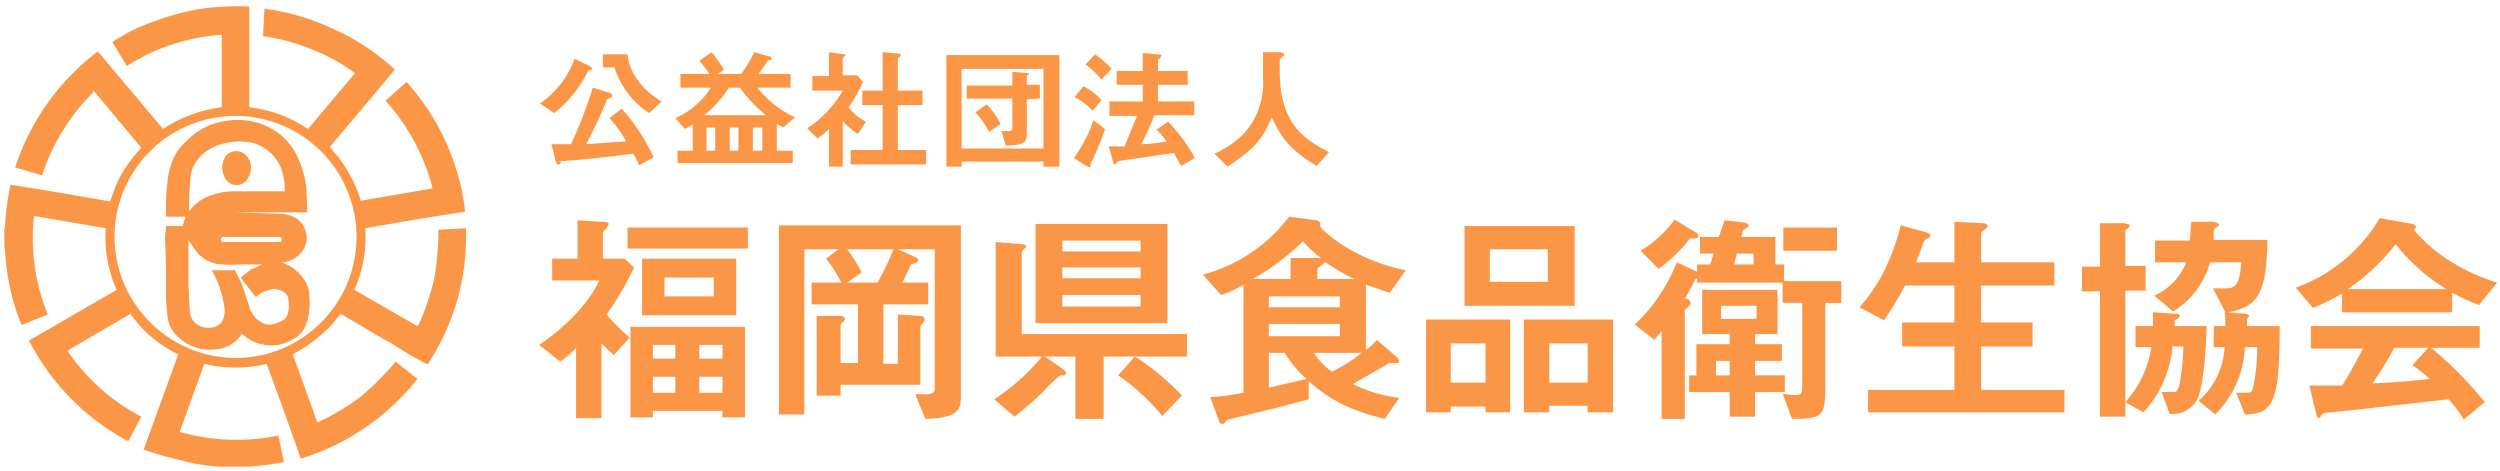 <svg xmlns="http://www.w3.org/2000/svg" width="345" height="65"><defs><style>.c{fill:#fb9646}</style></defs><path class="c" d="M81.4 9.7c-.2 0-.2 0-.4.4a16.9 16.9 0 01-4.5 5.5l-2-1.3a12.8 12.8 0 004.8-6.2l2.2 1.1.2.2a.3.3 0 01-.3.3zm6.8 13.1a11.9 11.9 0 00-.8-1.6c-4.5.6-7.8.9-9.4 1s-.5 0-.6.2-.2.3-.4.3-.2-.2-.3-.4l-.6-2.4h2.7a58.9 58.9 0 003-7.8l2.3.7c.3.1.4.3.4.4s-.1.3-.5.4-.2.2-.5.8c-1.2 2.8-1.4 3.1-2.6 5.5l5.5-.4a15.2 15.2 0 00-2.3-3.2l1.7-1.3a27.5 27.5 0 014.4 6.7zm1.4-7.2a11.6 11.6 0 01-4.8-6.3h-1.6V7.5h3.4a6.8 6.8 0 001.3 3.4 10.5 10.5 0 003.4 3.1zm18.5 2l-.9-.5v3.7h2.2v1.7H93.5v-1.7h2.1v-3.6l-1.1.6-1.3-1.5a11 11 0 004.9-4.2h-4.2v-1.9h4a14.1 14.1 0 00-1.4-1.8l1.7-1.2a22.2 22.2 0 011.7 2.4l-.8.6h3.2a21.6 21.6 0 001.8-3l2.1.6a.3.3 0 01.3.3c0 .1-.1.2-.3.2s-.3 0-.3.2l-1.2 1.7h4.4v1.9h-4.6a15.2 15.2 0 005.2 4.1zm-6-5.5h-1.5a16.9 16.9 0 01-3.4 3.8h8.5a20.2 20.2 0 01-3.6-3.8zm-3.4 5.5h-1.2v3.2h1.2zm3.2 0h-1.2v3.2h1.2zm3.3 0h-1.3v3.2h1.3zm13.2.9a10.1 10.1 0 01-2.1-1.8V23h-1.9v-5.2a9.1 9.1 0 01-1.6 1.3l-1.4-1.4a15.3 15.3 0 004.9-5.2h-4.2v-2h2.3V7.2l2.1.3a.2.2 0 01.2.2h-.1l-.3.4v2.3h2l.8.9a18.3 18.3 0 01-2 3.5 7.3 7.3 0 002.4 2zm-1 4.2v-2h4.4v-6.2H119v-2h2.8V7.2l2.3.2a.2.2 0 01.2.2c0 .1-.1.1-.1.2s-.3.2-.3.3v4.4h3.4v2h-3.4v6.2h3.9v2zm26.6.3v-.7h-11.3v.7h-2.1V7.6h15.6V23zm0-13.5h-11.3v11H144zm-2.3 4.2v4.6c0 1.4-.3 1.7-2.9 1.8l-.6-2h1c.4 0 .5-.2.5-.5v-4h-6.3v-1.8h6.3V9.9l2.1.2h.2c0 .1 0 .2-.1.2s-.2.2-.2.4v1h1.8v1.9zm-5.2 4.5a11.3 11.3 0 00-1.9-2.7l1.6-1.1a13.5 13.5 0 011.9 2.7zm14.3-2.9a9.2 9.2 0 00-2.5-1.9l1.2-1.5a8.7 8.7 0 012.5 1.9zm0 6.7a3.3 3.3 0 00-.3.6v.3c0 .1 0 .2-.1.2l-.5-.2-1.7-1.1a19.5 19.5 0 002.7-5.2l1.6 1.2c-.4 1.3-1.4 3.6-1.7 4.2zm1.2-11a11 11 0 00-2.2-2.1l1.3-1.4a12.5 12.5 0 012.3 2zm11 11.9l-1-1.8-7.5 1.1-.4.2c-.1.3-.2.3-.3.3s-.2-.2-.2-.4l-.6-2.1h2.2l1.7-4.2h-3.8v-2h4.6v-2.3h-3.6V9.8h3.6V7.3l1.9.2c.4 0 .7 0 .7.2l-.2.3c-.2.2-.3.2-.3.3v1.5h4.1v1.9h-4.1V14h5v1.9h-5.5a35.2 35.2 0 01-1.8 4 19.8 19.8 0 003.5-.4 13.1 13.1 0 00-1.4-1.6l1.6-1.1a23.8 23.8 0 013.7 5zm18.7 0c-3.4-2.1-4.7-3.5-6.2-6.7-1.3 3.1-2.5 4.4-6.1 6.8l-1.8-1.8a13.4 13.4 0 004-2.7 10.4 10.4 0 002.7-7.6V7.2h2c.2 0 .9 0 .9.3s-.1.2-.2.3l-.4.4v1.6c0 7.5 3.6 9.5 6.8 11.2zm-98 20.5a31.2 31.2 0 003.2 3.2L84.7 49 83 47.4v10.3h-3.5V48a12.9 12.9 0 01-2.2 1.9l-2.9-2.3c4.1-2.8 6.9-5.9 8.3-8.9h-6.5v-3h3.5v-5.3l3.3.2c.7 0 1 .1 1 .3s-.2.4-.3.6-.5.4-.5.6v3.6h3l1.3 1.2a39.6 39.6 0 01-3.8 6.5zm2.9-9.1v-2.9h16.6v2.9zm13.1 23.3v-.9h-9.6v.9H87V45.1h15.8v12.5zM88.6 43.5v-7.8h13v7.8zm4.6 4.1h-3.1v1.9h3.1zm0 4.4h-3.1v2.2h3.1zm5.3-13.7h-6.8v2.6h6.8zm1.2 9.3h-3.2v1.9h3.2zm0 4.4h-3.2v2.2h3.2zm28 5.8l-1.4-3.4h1.4c.9 0 1.3-.2 1.3-.8V34.4h-5.1l2.2 1c.2.1.6.2.6.5s-.3.3-.4.4l-.6.2a27.2 27.2 0 01-1.2 2.5h3.6v3h-6.2v8.2h2v-6.8l3.1.2c.3 0 .6.1.6.5s-.1.2-.1.3-.5.5-.5.7v8h-11v1.5h-3.3v-11h3.1c.6 0 .8.2.8.4a.5.5 0 01-.2.4c-.4.3-.4.4-.4.6v5.1h2.4V42H112v-3h4.1a18.5 18.5 0 00-2.1-3.3l1.7-1.3H111v22.8h-3.5V31.1h25.1V55c0 2-1.2 2.7-4.9 2.8zm-10.8-23.4a17.8 17.8 0 012 3.2l-2 1.4h4.2a39.5 39.5 0 002.2-4.6zm35.4 14.8v8.6h-3.9v-8.6h-4.2l2.7 1.9a.5.5 0 01.2.4c0 .1-.1.2-.2.3h-.6a20.8 20.8 0 00-2.2 2.1 43.1 43.1 0 01-4.1 3.6l-2.8-2.4a29.6 29.6 0 006.6-5.9h-6.4V33.4l3.7.3c.2.1.5.1.5.3s-.2.3-.3.4a.9.9 0 00-.3.5v11.2h22.8v3.1zm-9.4-4.6V30.9h18.2v13.7zm14.5-11.4h-10.8v1.5h10.8zm0 3.7h-10.8v1.5h10.8zm0 3.8h-10.8v1.6h10.8zm3 16.7a29.8 29.8 0 00-6.1-5.6l2.3-2.6a32.7 32.7 0 016.5 5.4zm31.4-17l-3.3-1.1v9a6.9 6.9 0 001.5-1.4l2.9 2.5.2.4c0 .2-.1.2-.2.3h-.9a.7.7 0 00-.6.2l-4.7 2.7a19.5 19.5 0 006.4 1.9l-2 2.9c-5.5-1.3-8.1-3.1-10.5-5.2v2.5l-4.1 1.1-6.2 1.5c-.4.1-1 .2-1.2.5s-.3.3-.5.3a.5.5 0 01-.4-.5l-1.2-3.2a32.3 32.3 0 004.6-.6V39.3a14.1 14.1 0 01-3.1 1.4l-2.5-2.8a22 22 0 0011.9-8l3.8.5a.6.6 0 01.5.6c0 .1 0 .2-.1.2 2 2.3 6.7 5.1 11.9 6.1zm-18.9-1.9h5.2v-2.9h4.2a15.2 15.2 0 01-2.5-2.3 33 33 0 01-6.9 5.2zm12 2.4h-9.8v1.5h9.8zm0 3.8h-9.8v1.7h9.8zm-7.6 4h-2.2v4.8l5.2-1.2a15.5 15.5 0 01-3-3.6zm4 0a10.4 10.4 0 002.5 2.6 22.3 22.3 0 004.1-2.6zm1.5-12.6c0 .2-.1.2-.3.4s-.7.5-.7.6v1.4h5.1a27.9 27.9 0 01-4.1-2.4zM205 56.9v-.8h-4.8v.8h-3.4V44.1h11.6v12.8zm0-9.5h-4.8v5.4h4.8zm-2.9-5.2v-11h15.2v11zm11.5-7.8h-8v4.5h8zm5.5 22.5V56h-5.3v.9h-3.5V44.1h12.3v12.8zm0-9.5h-5.3v5.4h5.3zm32.8-5.6v11.4c0 4.3-.4 4.6-4.6 4.6l-1.3-3.5a6.2 6.2 0 001.8.2c.8 0 .9-.2.9-1.2V41.8H246V39h-11.8v-.6l-.3.2a17.6 17.6 0 01-1.4 2.6c.3 0 .8.2.8.6s-.1.2-.3.5-.5.3-.5.5v15h-3.2V45.7l-1 1.2-2.7-2.1a24.2 24.2 0 005.8-8.6l2.8 1.3v-1h1.8l.5-1.5h-1.9v-2.3h2.6l.8-2.3 2.7.3c.3.1.6.2.6.4s0 .2-.2.3-.5.3-.6.5l-.2.8h4.7v3.8h1.2v2.3h7.9v3zm-18.1-8.9c-.6 0-.6 0-.8.3a22.3 22.3 0 01-4.1 3.9l-2.5-2.5a15.7 15.7 0 004.7-4.3l2.8 1.7c.2.1.5.3.5.5s-.2.4-.6.4zm8.4 21.2v3.4h-3.5v-3.4h-5.6v-2.3h1v-4.3h4.6v-1.4h-3.8V40h10.4v6.1h-3.1v1.4h3.7v2.3h-3.7v2h4.1v2.3zm-3.5-4.3h-1.9v2h1.9zm3.7-7.6h-4.9V44h4.9zM242 35h-2.3l-.4 1.5h2.7zm4.1-.4v-3.2h7.4v3.2zm11.7 22.3v-3.1h11.9v-6h-7.2v-3.3h7.2v-5.1h-6.8a47.1 47.1 0 01-2.9 4.8l-3.4-1.8a23.9 23.9 0 003-4.2 31.4 31.4 0 002.7-7.1l3.3.9c.7.2.8.3.8.5s-.1.3-.4.4a1.1 1.1 0 00-.6.6 25.1 25.1 0 01-1 2.7h5.3v-5.6l3.8.2c.5 0 .8.1.8.5l-.4.4c-.4.2-.5.4-.5.6v3.9h10.1v3.2h-10.1v5.1h7.1v3.3h-7.1v6h11.5v3.1zm45.6-2.2a3.8 3.8 0 01-4 2.4l-1.1-3h1.6c.4 0 .6 0 .9-1.2a30.4 30.4 0 00.5-5.1h-1.5a15.3 15.3 0 01-4 9.1l-2.5-1.4v2h-3.5V40.2h-2.5v-3.4h2.5v-6h3.3c.4.1.8.1.8.4l-.2.3c-.3.1-.4.3-.4.4v4.8h2.8v3.4h-2.8v15.4a14.8 14.8 0 003.6-7.6h-2.2V45h2.4v-1.9l3 .2c.5 0 .7.1.7.3s-.1.2-.5.5-.1.2-.2.9h4.4c0 1.4-.2 7-1.1 9.7zm6.4 2.5l-1.2-3h1.2c.8 0 1 0 1.2-1.1a26.2 26.2 0 00.5-5.2h-1.7a14 14 0 01-4.1 9.3l-2.3-1.9a10.5 10.5 0 003.6-7.4h-1.5V45h1.6a8.7 8.7 0 00-.1-1.9h.1l-1.7-3.3h1.7c1.5 0 2-.7 2.2-3.6H305a11.8 11.8 0 01-5.1 6.8l-2.6-2.2a8.5 8.5 0 004.4-4.6h-4.3v-3h4.8c.1-1 .1-1.5.2-2.6h2.8c.3 0 1 .1 1 .4s-.1.2-.4.4-.3.3-.3.7v1h7.4c-.1 7.8-1.5 9.2-5.4 10l2.3.2c.1 0 .6.1.6.3l-.3.4v1h4.5c0 10.6-.9 12.1-4.8 12.2zm32.3-15.1a34.2 34.2 0 01-3.7-1.7v2.7h-15.2v-2.6a29.7 29.7 0 01-4 2l-2.4-2.8a22.1 22.1 0 0011.6-9.6l4.5.8c.2 0 .5.2.5.4s-.2.3-.3.4a20.8 20.8 0 005.3 4.5 26.4 26.4 0 006.2 2.8zM340 57.9a16.6 16.6 0 00-2.1-2.8l-12.4 1.4-4.8.5-.3.2c-.2.4-.3.5-.4.5s-.2-.2-.3-.3l-1-4.2h4.5c.8-1.2 1.4-2.3 2.9-5.1h-7.2V45h23.3v3h-6.7a52.2 52.2 0 017.4 7.5zm-9.4-24.2a29.4 29.4 0 01-6.6 6.2h13.6a26.5 26.5 0 01-7-6.2zm2.3 16.7l2.2-2.4h-4.7a45.4 45.4 0 01-3 4.9c2.7-.1 5.3-.3 7.9-.6a16.3 16.3 0 00-2.4-1.9zM.6 31.7c0-.2.1-.4.1-.7a39.3 39.3 0 01.6-4.8 2 2 0 00.1-.7h.1l6.8 1.1 6.9 1.2a20 20 0 011.7-4 21.8 21.8 0 012.6-3.4L13 12.6a29.1 29.1 0 00-7.2 11.6l-3.7-1.1a32.7 32.7 0 0111.4-16l9 10.7a18.9 18.9 0 018.1-3v-10a27.9 27.9 0 00-13.1 4.3l-2-3.3a24.9 24.9 0 015.9-2.9 35.5 35.5 0 016.4-1.7 36.5 36.5 0 016.6-.3v13.9a18.1 18.1 0 018.1 3l6.5-7.7a25.2 25.2 0 00-6-3.3A26.6 26.6 0 0036.3 5l.2-3.8a31.4 31.4 0 018.6 2.4 32 32 0 019.4 6l-9 10.7a19 19 0 014.3 7.4l9.9-1.7a28.6 28.6 0 00-6.5-12.1l2.9-2.6a32.4 32.4 0 018.1 17.9l-6.9 1.1-6.9 1.2a17.6 17.6 0 01-1.5 8.5l8.7 5c.5-.5 1.8-4.3 2.3-6.4a40.2 40.2 0 00.6-6.9l3.8-.2A31.9 31.9 0 0159 50.3L56.6 49l-2.4-1.5-2.3-1.3-2.5-1.5-2.4-1.4a18.3 18.3 0 01-3 3.2 22.5 22.5 0 01-3.6 2.4l3.4 9.4a31.6 31.6 0 005.9-3.5 37.8 37.8 0 004.9-4.9l3 2.4a32.9 32.9 0 01-16.1 11c-1.5-4.4-3.1-8.7-4.7-13.1a17.9 17.9 0 01-8.6 0l-3.4 9.4a28.4 28.4 0 0013.6.5c.3 1.2.5 2.5.8 3.7h-.3a29.6 29.6 0 01-5.1.6h-3.5a25.4 25.4 0 01-5.4-.9 39.7 39.7 0 01-4.9-1.4h-.2l4.8-13.2a16.8 16.8 0 01-6.6-5.6l-8.7 5.1a27.9 27.9 0 0010.2 9.1l-1.8 3.4A32.8 32.8 0 014 47l12.1-7a17.6 17.6 0 01-1.5-8.5l-9.9-1.7a27.5 27.5 0 001.9 13.6l-3.5 1.4H3a.1.1 0 00-.1-.1 32.1 32.1 0 01-2.2-10c0-.3-.1-.6-.1-.9zm31.9 17.7a16.7 16.7 0 10-16.7-16.6 16.8 16.8 0 0016.7 16.6z"/><path class="c" d="M22.9 31.2h2.3l.4-1.3h-2.7v-.3a31.7 31.7 0 01.2-4.4 10.9 10.9 0 01.7-3 6.8 6.8 0 011.8-2.6 9.3 9.3 0 015.5-2.9 9.6 9.6 0 017.5 1.8 9.1 9.1 0 012.7 3.7 13.2 13.2 0 011 3.9c0 1 .1 2 .1 2.9v.3H32.3l6.3.2a4.5 4.5 0 011.6.3 3.2 3.2 0 01.8 5.6 3.6 3.6 0 01-1.9.8h-.3a5.6 5.6 0 012.7 1.8 4.2 4.2 0 011.2 3 8.9 8.9 0 01-.4 3.6 3.8 3.8 0 01-2 2.3 5.8 5.8 0 01-6.5-.5l-.4-.3a.1.1 0 00-.1.1 4.7 4.7 0 01-3.5 2 6.3 6.3 0 01-5.6-2.1 4.3 4.3 0 01-1.1-2.6 28.2 28.2 0 01-.2-4.1c0-1.9 0-3.9-.1-5.8s.1-1.3.1-2zm9.4 5.9l.8 1.5c.6 1.4 1 2.9 1.5 4.3l.2.3a2.7 2.7 0 001 1.1 2.3 2.3 0 001.5.5 3.8 3.8 0 001.5-.5 1.3 1.3 0 00.9-1 3.7 3.7 0 00.1-1.8 1.2 1.2 0 00-.3-.9 2.4 2.4 0 00-1.9-.7 5.6 5.6 0 00-1.8.7l-.5.4-2.1-2.7 1.4-1.1 1.6-.7h-3.3a13.3 13.3 0 01-2 0 4.8 4.8 0 01-3.9-1.9l-.8-1.2-.2-.2v6.3c.1 1.1.1 2.2.2 3.3a2.3 2.3 0 00.9 1.9 2.7 2.7 0 002.1.5 1.9 1.9 0 001.7-1.5 2.8 2.8 0 00.1-.9 5.9 5.9 0 00-.2-1.3 12.6 12.6 0 00-1.6-4.2h3.1zm7-10.7v-.3a8.5 8.5 0 00-.6-3.1 5.9 5.9 0 00-3.9-3.3 8.6 8.6 0 00-3.9.1 6.8 6.8 0 00-2.7 1.3 5 5 0 00-1.8 2.7 12.3 12.3 0 00-.2 1.9c-.1 1.1-.1 2.1-.1 3.1v.3l.2-.2a6.2 6.2 0 012.2-1.7 9.7 9.7 0 014.1-.8h6.7zm-4.6 7h3.9a.3.3 0 00.3-.3c0-.2-.1-.4-.3-.4h-7.8a.3.3 0 00-.3.3c0 .2 0 .3.2.4h4z"/><path class="c" d="M34.6 23a2.6 2.6 0 00-.6-1.5 1.9 1.9 0 00-2.8 0 2.9 2.9 0 00.1 3.4 1.8 1.8 0 002.7 0 2.9 2.9 0 00.6-1.9z"/><path class="c" d="M34.6 23a2.9 2.9 0 01-.6 1.9 1.8 1.8 0 01-2.7 0 2.9 2.9 0 01-.1-3.4 1.9 1.9 0 012.8 0 2.6 2.6 0 01.6 1.5z"/></svg>